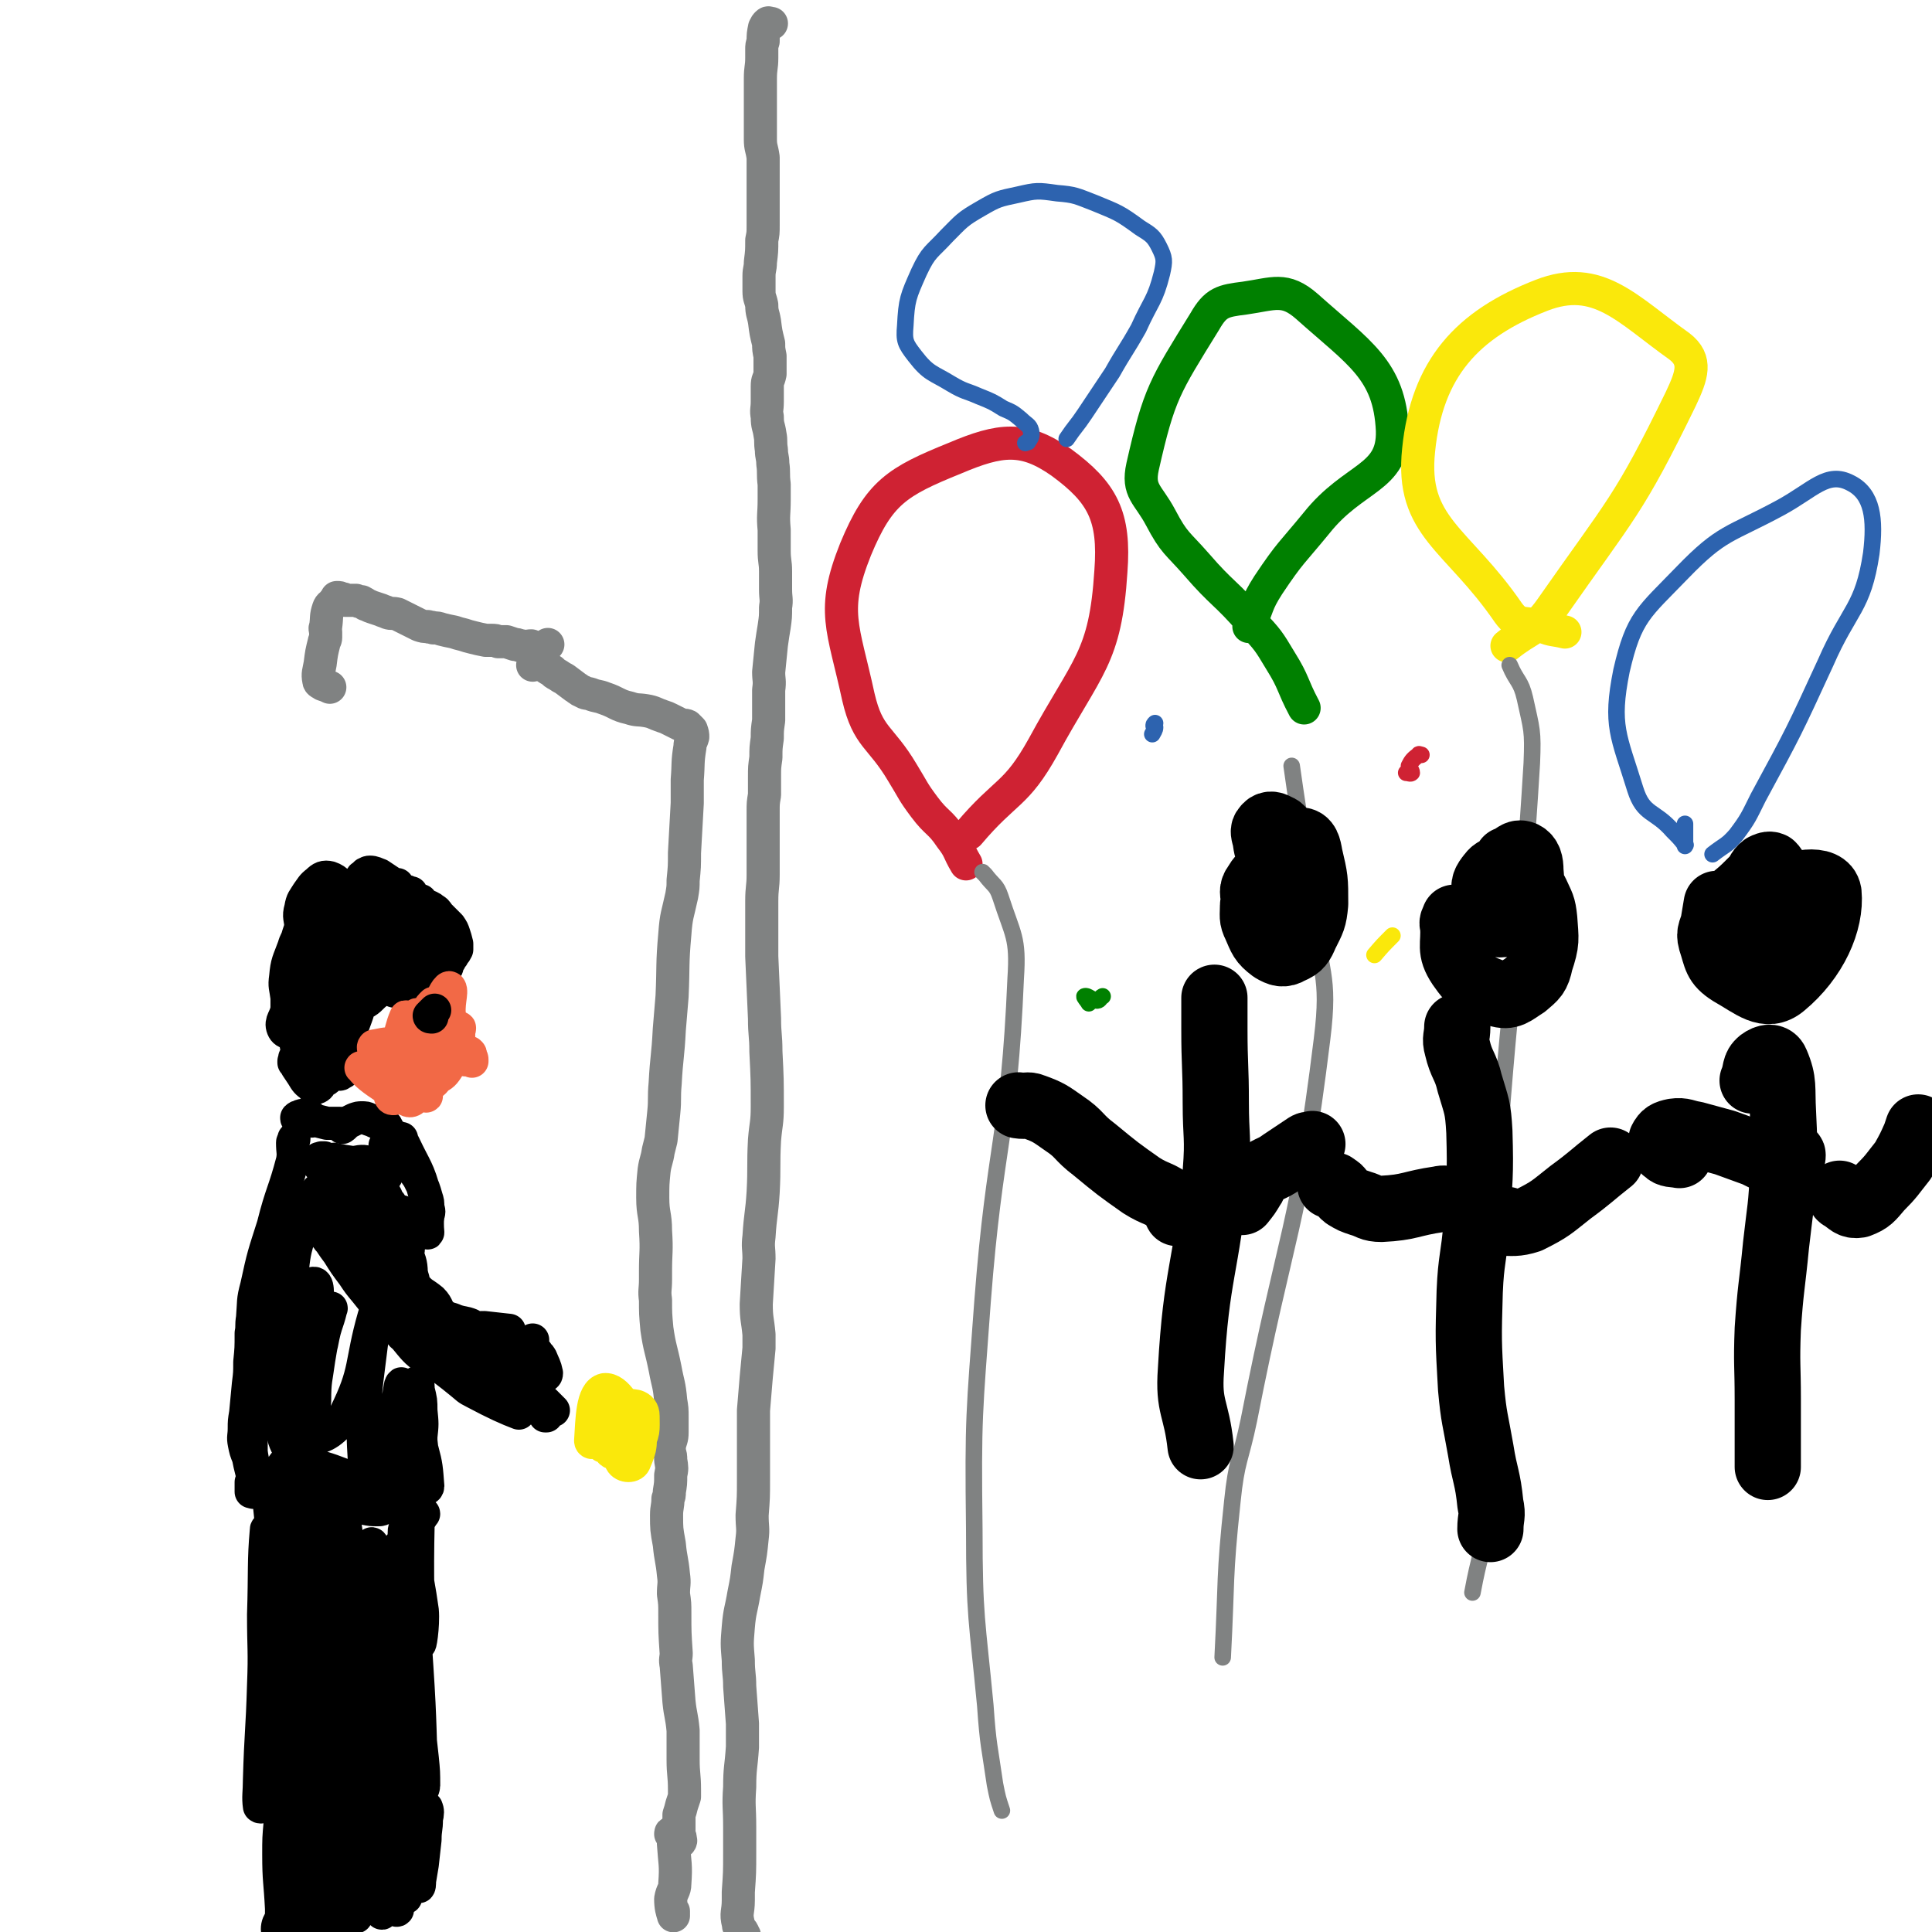 <svg viewBox='0 0 1400 1400' version='1.1' xmlns='http://www.w3.org/2000/svg' xmlns:xlink='http://www.w3.org/1999/xlink'><g fill='none' stroke='rgb(128,130,130)' stroke-width='24' stroke-linecap='round' stroke-linejoin='round'><path d='M559,17c0,0 0,0 0,0 0,0 0,0 0,0 -2,0 -2,-1 -3,0 -1,1 -1,1 -2,3 -1,5 -1,5 -1,10 -1,3 -1,3 -1,6 0,3 0,3 0,6 0,7 -1,7 -1,15 0,6 0,6 0,13 0,8 0,8 0,16 0,7 0,7 0,15 0,6 1,6 2,13 0,6 0,6 0,12 0,8 0,8 0,16 0,5 0,5 0,10 0,6 0,6 0,11 0,6 0,6 -1,11 0,8 0,8 -1,16 0,5 -1,5 -1,10 0,5 0,5 0,11 0,5 1,5 2,10 0,6 1,6 2,12 1,8 1,8 3,16 0,4 0,4 1,9 0,6 0,6 0,13 -1,5 -2,4 -2,9 0,5 0,5 0,11 0,6 -1,6 0,11 0,7 1,6 2,13 1,5 0,5 1,11 0,5 1,5 1,10 1,7 0,7 1,15 0,5 0,5 0,11 0,11 -1,11 0,22 0,7 0,7 0,15 0,8 1,8 1,15 0,6 0,6 0,13 0,7 1,7 0,13 0,7 0,7 -1,14 -1,6 -1,6 -2,13 -1,10 -1,10 -2,20 0,6 1,6 0,13 0,11 0,11 0,22 -1,7 -1,7 -1,13 -1,7 -1,7 -1,14 -1,7 -1,7 -1,14 0,6 0,6 0,13 -1,6 -1,6 -1,12 0,9 0,9 0,19 0,7 0,7 0,13 0,7 0,7 0,14 0,9 -1,9 -1,19 0,7 0,7 0,13 0,14 0,14 0,27 1,22 1,22 2,45 0,12 1,12 1,24 1,20 1,20 1,40 0,12 -1,12 -2,24 -1,19 0,19 -1,38 -1,16 -2,16 -3,32 -1,8 0,8 0,16 -1,16 -1,16 -2,33 0,11 1,11 2,22 0,5 0,5 0,10 -1,11 -1,11 -2,21 -1,12 -1,12 -2,24 0,5 0,5 0,11 0,19 0,19 0,39 0,13 0,13 -1,26 0,9 1,9 0,17 -1,10 -1,10 -3,21 -1,9 -1,9 -3,19 -2,12 -3,12 -4,24 -1,12 -1,12 0,24 0,10 1,10 1,19 1,13 1,13 2,27 0,9 0,9 0,17 -1,15 -2,15 -2,29 -1,14 0,14 0,29 0,9 0,9 0,18 0,15 0,15 -1,29 0,3 0,3 0,6 0,9 -2,9 0,17 0,4 3,4 4,8 1,1 0,0 -1,1 '/><path d='M386,482c0,0 0,0 0,0 1,-2 2,-3 3,-5 0,0 -1,0 -1,0 1,1 2,1 3,3 3,1 2,1 4,3 3,2 3,2 5,3 2,2 2,2 4,3 3,2 3,2 5,3 4,3 4,3 8,6 2,1 2,2 5,3 3,2 3,1 6,2 5,2 5,1 10,3 9,3 9,5 18,7 6,2 6,1 12,2 6,1 6,2 12,4 3,1 3,1 5,2 4,2 4,2 8,4 2,1 3,0 5,1 1,1 2,2 3,3 1,3 1,3 1,5 -1,4 -2,3 -2,7 -2,12 -1,12 -2,24 0,9 0,9 0,17 -1,18 -1,18 -2,36 0,10 0,10 -1,20 0,5 0,5 -1,11 -3,14 -4,14 -5,28 -2,22 -1,23 -2,45 -1,12 -1,12 -2,24 -1,20 -2,20 -3,39 -1,11 0,11 -1,21 -1,10 -1,10 -2,20 -1,4 -1,4 -2,8 -1,7 -2,7 -3,14 -1,10 -1,10 -1,20 0,12 2,12 2,24 1,15 0,15 0,29 0,3 0,3 0,6 0,8 -1,8 0,15 0,10 0,10 1,21 2,14 3,14 6,29 2,11 3,11 4,23 1,6 1,6 1,12 0,6 0,6 0,11 0,5 -1,5 -2,10 0,2 0,2 0,4 1,3 1,3 1,6 1,6 1,6 0,11 0,6 0,6 -1,12 0,3 0,3 -1,5 0,6 -1,6 -1,12 0,10 0,10 2,21 1,11 2,11 3,22 1,7 0,7 0,14 1,7 1,7 1,14 0,14 0,14 1,29 0,4 -1,4 0,9 1,13 1,13 2,26 1,10 2,10 3,21 0,7 0,7 0,14 0,3 0,3 0,7 0,11 1,11 1,22 0,2 0,2 0,5 -1,3 -1,3 -2,6 -1,4 -1,4 -2,7 0,5 0,5 0,11 0,2 -1,2 -1,4 0,3 0,5 0,5 1,1 3,-1 2,-2 0,-3 -1,-3 -2,-5 '/><path d='M397,467c0,0 0,0 0,0 0,0 0,0 0,0 -4,2 -4,3 -8,4 -2,0 -2,-2 -4,-3 -3,0 -3,1 -7,0 -2,0 -2,-1 -5,-1 -3,-1 -3,-1 -6,-2 -3,0 -3,0 -6,0 -2,-1 -2,-1 -5,-1 -2,0 -2,0 -4,0 -5,-1 -5,-1 -9,-2 -4,-1 -4,-1 -7,-2 -4,-1 -4,-1 -7,-2 -5,-1 -5,-1 -9,-2 -3,-1 -3,-1 -6,-1 -2,-1 -2,0 -4,-1 -3,0 -3,0 -6,-1 -2,-1 -2,-1 -4,-2 -2,-1 -2,-1 -4,-2 -4,-2 -4,-2 -8,-4 -4,-1 -4,0 -7,-1 -2,-1 -3,-1 -5,-2 -3,-1 -3,-1 -6,-2 -3,-1 -2,-1 -5,-2 -1,-1 -1,-1 -3,-2 -2,0 -2,0 -4,-1 -2,0 -2,0 -4,0 -1,0 -1,0 -3,0 0,0 0,0 -1,0 0,0 0,0 0,0 -1,-1 -1,-1 -1,-1 -1,0 -1,0 -1,0 -2,-1 -2,-1 -3,-1 0,0 0,0 -1,0 -1,2 -1,2 -2,3 -2,3 -3,2 -4,5 -2,6 -1,6 -2,13 -1,2 0,2 0,4 0,2 0,2 0,4 0,2 -1,2 -1,3 -2,8 -2,8 -3,16 -1,6 -2,7 -1,12 0,2 2,2 3,3 3,1 3,1 5,2 '/><path d='M487,1328c0,0 0,0 0,0 0,0 0,0 0,0 -1,0 -1,0 -1,1 0,0 1,-1 1,0 1,3 1,4 1,7 1,15 2,15 1,29 0,5 -2,5 -3,11 0,6 1,9 2,12 0,1 0,-1 0,-3 '/></g>
<g fill='none' stroke='rgb(0,0,0)' stroke-width='24' stroke-linecap='round' stroke-linejoin='round'><path d='M230,713c0,0 0,0 0,0 0,0 0,0 0,0 0,11 -3,12 -1,23 2,12 3,16 10,24 2,2 5,0 8,-3 7,-8 7,-9 11,-20 3,-8 2,-9 2,-17 -1,-10 -1,-10 -4,-19 -3,-9 -3,-10 -9,-17 -4,-6 -5,-7 -11,-11 -4,-2 -6,-2 -10,0 -5,3 -6,5 -7,11 -5,14 -4,15 -5,30 -1,9 -1,10 2,18 2,7 3,9 8,13 3,2 5,2 8,0 4,-2 4,-3 7,-7 3,-7 3,-7 5,-15 1,-10 2,-10 1,-20 0,-11 0,-11 -3,-21 -4,-11 -4,-13 -11,-20 -2,-2 -4,-2 -7,1 -4,4 -4,5 -6,12 -3,14 -2,14 -2,28 0,6 0,7 3,12 1,3 2,4 4,3 3,0 4,-1 6,-4 4,-5 5,-5 6,-12 3,-20 7,-36 3,-41 -2,-4 -13,12 -15,23 -1,7 4,11 9,14 3,2 5,-1 8,-4 5,-4 5,-5 9,-11 5,-11 5,-11 8,-22 2,-6 1,-6 2,-11 0,-2 0,-5 0,-4 -2,3 -4,6 -6,12 -3,9 -2,9 -4,19 -2,9 -2,10 -4,19 0,6 0,6 0,12 0,2 0,3 2,3 1,1 2,0 3,-2 6,-6 6,-6 11,-13 4,-5 4,-5 7,-11 3,-4 4,-6 4,-10 1,-1 -1,1 -2,2 -4,4 -4,4 -7,9 -3,7 -3,7 -6,15 -3,7 -3,7 -4,15 -1,4 -2,5 0,9 1,3 3,4 5,3 7,-1 8,-2 13,-7 5,-4 5,-4 8,-10 4,-7 4,-8 5,-15 1,-3 0,-4 -1,-5 -1,-1 -2,-1 -2,1 -2,3 -2,4 -2,8 0,5 0,5 1,11 2,4 1,6 5,7 3,1 6,1 9,-2 4,-4 3,-5 4,-11 2,-9 3,-9 2,-18 0,-13 0,-14 -4,-26 -1,-5 -2,-5 -6,-9 -3,-3 -3,-4 -6,-4 -2,-1 -3,0 -3,2 -2,3 -1,3 -1,7 0,4 0,5 1,9 3,5 3,5 7,9 1,1 2,1 4,1 2,-1 3,-1 4,-3 2,-5 2,-6 2,-11 0,-4 1,-4 0,-7 -1,-3 -2,-4 -4,-5 -1,-1 -2,-2 -4,-1 -2,1 -2,1 -3,4 -2,4 -2,5 -3,9 0,7 -1,7 0,14 1,2 2,3 4,3 2,-1 3,-2 5,-5 2,-4 2,-4 2,-9 1,-4 1,-4 0,-9 -1,-4 0,-6 -3,-7 -8,-3 -13,-6 -19,-2 -5,3 -1,9 -5,16 -1,2 -2,4 -4,3 -7,-4 -9,-18 -15,-13 -16,12 -15,23 -28,46 -3,6 -6,13 -4,13 2,1 8,-6 12,-10 0,0 -3,0 -4,2 -4,10 -3,11 -5,22 -1,6 -1,7 -1,13 0,4 0,4 1,8 1,1 1,1 2,2 0,1 1,1 2,1 0,0 0,-1 0,-2 0,-1 0,-1 -1,-1 0,-1 0,-1 -1,-1 -1,0 -1,0 -1,1 -1,2 -1,2 0,4 0,4 0,4 1,8 1,3 1,3 3,6 1,2 1,2 3,4 1,1 1,1 2,1 1,0 1,-1 2,-1 1,-1 1,-3 1,-2 1,3 1,9 2,9 0,1 1,-4 -1,-6 -4,-6 -5,-9 -10,-10 -4,0 -5,3 -10,6 -1,1 0,1 -1,3 0,0 0,0 0,1 1,1 2,1 2,3 2,3 2,3 4,6 3,5 3,5 7,8 1,2 2,2 4,1 2,-1 2,-2 3,-5 2,-9 3,-16 2,-19 0,-2 -3,4 -3,9 0,5 1,10 3,10 4,-1 5,-7 8,-13 2,-4 2,-6 3,-9 0,-1 0,1 0,1 -1,3 -2,3 -2,5 -1,3 -1,3 -1,6 0,2 -1,3 0,5 0,0 1,0 2,0 1,0 1,1 2,0 2,-1 2,-1 3,-2 1,-1 1,-1 1,-2 1,-2 1,-2 1,-4 0,-3 0,-3 0,-6 0,-4 0,-4 0,-8 0,-2 0,-3 0,-4 1,0 1,1 1,1 0,1 0,2 0,3 -1,3 0,4 -2,7 -1,1 -1,1 -3,1 -2,-1 -2,-2 -4,-4 -4,-3 -4,-3 -7,-6 -3,-3 -3,-3 -6,-7 -3,-2 -3,-2 -5,-4 -2,-1 -2,-1 -4,-2 -1,-1 -1,-1 -2,-2 0,-2 0,-2 0,-4 1,-4 2,-4 3,-8 1,-3 1,-3 2,-6 1,-2 1,-2 1,-4 1,-1 1,-1 1,-3 0,-1 0,-1 0,-2 0,-1 0,-1 0,-2 -1,-1 -1,-2 -2,-2 -2,-1 -2,-1 -4,-1 -1,0 -2,1 -2,0 -1,-1 -1,-1 -1,-3 1,-3 1,-3 2,-7 2,-5 2,-5 3,-10 1,-5 1,-4 2,-9 1,-2 1,-2 1,-5 1,-1 1,-1 2,-2 2,-2 3,-2 5,-5 3,-3 3,-3 6,-6 3,-3 3,-3 6,-7 2,-2 2,-3 5,-4 1,0 1,1 1,2 1,1 1,1 1,2 0,1 1,1 1,1 0,0 0,0 0,0 0,-1 0,-1 1,-2 0,0 1,0 1,-1 0,0 0,0 0,0 0,0 0,0 0,-1 -2,-2 -2,-2 -4,-5 -6,-4 -6,-7 -12,-9 -4,-1 -6,0 -9,3 -4,3 -4,4 -7,8 -3,5 -4,5 -5,11 -2,7 0,7 0,14 -1,3 -1,3 -2,6 -1,4 -2,4 -3,8 -4,11 -5,11 -6,22 -1,7 0,7 1,15 0,2 0,2 0,5 0,2 0,2 0,3 -1,7 -5,9 -3,14 2,5 6,2 11,6 5,3 7,4 9,8 0,1 -2,0 -3,1 -1,0 -2,0 -2,1 -1,2 -1,2 -2,4 0,1 0,1 -1,1 0,0 0,0 0,-1 -1,-3 -1,-3 -2,-6 -1,-5 -1,-5 -2,-10 -1,-5 -1,-5 -2,-11 -2,-9 -2,-9 -3,-18 -1,-6 -1,-6 0,-12 1,-5 1,-4 3,-9 2,-4 2,-4 3,-7 1,-2 1,-2 1,-3 1,-1 1,-1 2,-3 1,-2 0,-2 1,-4 1,-3 1,-3 2,-6 1,-2 0,-2 2,-4 1,-3 2,-3 3,-5 2,-3 2,-3 4,-5 1,-4 1,-4 2,-7 2,-5 1,-5 3,-10 0,-2 0,-2 1,-4 0,0 0,0 0,0 1,1 1,1 2,2 2,2 2,2 4,3 3,1 3,1 5,1 5,-1 5,-2 9,-3 2,-1 2,-2 5,-2 3,0 3,0 6,1 2,1 2,1 4,3 1,0 1,0 2,1 1,0 2,1 3,1 1,-1 1,-1 3,-2 1,-1 1,-2 3,-2 3,0 3,2 6,2 1,-1 2,-2 2,-3 0,-1 -1,-1 -1,-2 -1,0 -1,0 -1,0 -3,-1 -3,-1 -6,-3 -3,-2 -3,-2 -6,-4 -3,-1 -4,-2 -7,-2 -2,0 -2,1 -3,1 -1,1 -1,1 -1,2 -1,1 -1,1 -1,2 0,0 -1,0 -1,0 0,-1 0,-1 0,-1 0,-1 1,-1 1,-1 2,0 2,-1 4,0 4,1 4,2 7,3 5,2 6,2 11,4 3,1 3,1 6,3 2,1 2,1 4,1 2,1 2,1 3,1 0,1 0,1 1,3 0,1 0,1 0,3 0,2 0,2 0,5 0,2 0,2 0,4 0,1 0,1 1,3 0,2 0,2 1,4 0,2 1,2 1,3 0,2 0,2 0,3 0,1 0,1 0,2 0,1 1,1 1,1 0,0 0,0 0,0 0,0 0,0 0,0 0,0 1,0 1,0 0,2 0,2 0,4 0,2 0,2 0,4 0,1 -1,1 -1,2 0,0 0,0 0,0 0,-1 0,-1 0,-2 0,-1 1,0 2,-1 0,0 0,-1 1,0 3,2 4,2 7,5 1,1 0,1 0,2 0,4 1,5 0,8 0,1 -1,0 -2,1 -1,1 -1,2 -1,2 0,1 1,1 2,0 3,-5 3,-6 6,-13 0,0 1,-1 1,0 1,0 1,1 1,3 0,0 -1,0 -1,1 -1,1 -1,1 -1,2 0,1 0,1 0,2 0,0 0,0 0,0 -1,-2 -1,-2 -1,-4 0,-2 0,-2 -1,-4 0,-3 0,-3 -1,-5 0,-3 0,-3 -1,-6 -1,-3 -1,-3 -3,-6 -1,-3 -2,-3 -3,-6 -2,-2 -2,-2 -3,-4 -1,-1 -1,-1 -2,-3 0,-1 0,-1 0,-2 -1,0 -1,-1 0,-1 1,0 1,0 2,0 1,0 1,0 3,0 0,0 0,0 1,0 1,0 1,0 2,0 2,1 2,1 3,2 2,1 2,1 4,4 4,4 4,4 8,8 2,3 2,3 3,6 1,3 1,3 2,7 0,2 0,2 0,4 -1,2 -1,2 -2,3 -1,2 -1,2 -2,3 -1,1 -1,1 -1,2 -1,1 -1,1 -2,2 0,1 0,1 0,2 0,1 0,1 -1,2 0,0 0,0 -1,0 0,0 0,0 0,1 0,0 0,0 0,0 0,0 0,0 0,0 0,-1 0,-1 0,-2 0,-2 0,-2 0,-3 0,-2 0,-2 0,-4 -2,-6 -3,-5 -5,-10 -1,-4 -1,-4 -3,-8 -1,-4 -1,-4 -2,-8 -2,-4 -2,-4 -4,-8 -1,-2 -1,-2 -2,-3 0,-2 0,-2 -1,-3 0,-1 0,-1 0,-1 0,0 0,-1 0,0 0,0 0,0 0,1 1,4 2,4 4,7 1,5 2,5 3,10 3,13 3,13 5,27 1,3 0,3 0,6 -1,3 -1,5 -2,5 -1,-1 0,-3 -1,-7 '/><path d='M235,839c0,0 0,0 0,0 -1,0 -1,0 -2,0 -1,1 -3,0 -2,1 4,3 5,8 11,8 8,1 8,-5 17,-6 5,-1 6,0 11,1 0,0 0,1 -1,1 -9,0 -9,-2 -18,-1 -8,1 -8,5 -15,5 -4,-1 -4,-3 -7,-6 0,-1 0,-1 0,-1 1,-1 1,-1 2,0 6,1 5,3 11,4 12,2 12,0 24,2 3,1 3,2 6,3 1,0 1,1 2,0 1,-1 4,-2 3,-3 -4,-2 -6,-1 -12,-2 -8,-1 -8,-1 -15,-3 -4,-1 -9,-2 -8,-2 4,1 9,2 19,3 '/><path d='M280,852c0,0 0,0 0,0 0,0 0,0 0,0 -2,3 -2,3 -3,5 -1,2 0,2 0,4 0,2 1,2 1,3 2,3 2,3 3,6 2,2 2,2 3,4 1,1 1,2 3,3 2,1 2,0 3,1 2,0 1,0 3,1 0,0 0,0 0,0 -1,0 -1,0 -1,0 -1,0 -1,0 -1,0 0,0 0,0 0,0 -1,0 -1,0 -1,0 -1,1 -1,1 -1,2 -1,3 -1,3 -1,5 -1,3 -2,4 -1,7 5,15 11,16 11,29 0,5 -5,3 -10,6 -1,2 -1,2 -2,4 -1,2 -1,5 -1,4 -1,-4 -2,-8 0,-15 1,-7 4,-6 6,-13 2,-3 1,-3 1,-7 0,0 -1,-1 -1,0 1,2 2,3 4,5 0,1 1,0 1,-1 0,-1 -1,0 -2,-1 '/><path d='M294,912c0,0 0,0 0,0 0,1 -1,1 -1,2 2,6 3,6 6,12 1,3 0,3 2,6 5,6 6,5 12,10 5,5 3,7 8,11 4,3 5,2 9,4 6,2 6,1 11,3 9,5 8,7 16,12 4,2 5,1 9,1 4,1 4,-1 8,0 6,2 7,5 11,7 1,1 -1,-1 -3,-2 -1,-1 -1,-1 -3,-1 -15,-6 -16,-5 -30,-11 -3,-1 -4,-3 -4,-3 1,-1 3,-1 6,-1 9,1 9,1 18,2 '/><path d='M374,987c0,0 0,0 0,0 0,0 0,0 0,0 0,2 -1,3 0,5 3,3 4,3 8,6 1,1 1,1 2,3 2,1 2,1 4,3 0,0 0,0 0,0 -1,-1 -1,-1 -2,-2 -3,-1 -3,-1 -5,-3 -6,-5 -6,-5 -12,-9 -5,-3 -5,-3 -10,-6 -7,-5 -7,-4 -14,-9 -6,-3 -6,-3 -11,-8 -6,-5 -6,-5 -12,-10 -5,-5 -5,-5 -9,-10 -3,-2 -3,-2 -5,-4 -1,-1 -2,-1 -2,-1 -1,2 -1,3 0,5 2,5 2,5 5,10 1,3 1,3 3,5 3,4 3,4 7,7 4,4 4,4 8,7 5,5 5,5 11,9 6,5 5,5 11,10 5,3 6,3 11,7 4,2 4,2 9,5 5,2 5,2 9,5 3,1 3,1 5,2 2,2 2,2 4,3 3,2 2,2 5,4 1,1 1,1 1,2 1,0 1,0 1,0 0,0 0,0 0,0 -1,0 -1,0 -2,-1 -1,-1 -1,-1 -3,-1 -3,-2 -3,-2 -7,-4 -37,-20 -36,-21 -74,-40 -5,-3 -13,-5 -10,-3 9,10 17,14 34,28 5,4 4,4 10,7 15,8 24,12 32,15 2,1 -6,-3 -12,-7 -5,-3 -5,-2 -10,-6 -13,-13 -12,-14 -25,-26 -15,-14 -16,-13 -31,-26 -8,-7 -7,-7 -15,-13 0,-1 -1,0 -1,-1 -1,-1 -1,-2 -1,-4 -3,-8 -5,-8 -6,-16 -1,-10 2,-10 1,-20 0,-12 0,-12 -1,-23 0,-1 -1,-1 -1,-1 0,-1 0,-1 0,-1 0,0 0,0 0,0 0,-1 0,0 0,-1 0,0 0,0 0,-1 0,-1 0,-1 0,-2 0,-1 0,-2 0,-1 0,1 1,2 1,4 1,8 1,9 2,17 2,7 2,7 4,14 3,7 3,7 6,14 3,7 3,7 7,13 3,6 4,6 7,11 3,7 7,16 6,14 -2,-2 -7,-10 -12,-21 -5,-12 -4,-12 -8,-24 -6,-16 -6,-17 -13,-33 -1,-3 -2,-3 -4,-7 -2,-3 -2,-4 -5,-7 -1,-1 -2,-1 -3,-2 -3,-2 -3,-2 -6,-5 -3,-3 -3,-3 -7,-6 -3,-3 -2,-3 -6,-5 -1,-1 -1,-1 -3,0 -1,0 -1,1 -2,2 -1,1 -1,1 -2,1 0,0 0,0 0,0 0,1 1,1 1,1 3,3 3,3 4,6 4,5 4,5 7,10 4,7 4,7 7,13 5,10 5,10 10,19 2,5 2,5 4,10 2,4 2,4 5,8 3,4 3,4 7,8 2,3 3,2 5,5 2,4 2,4 5,7 2,3 2,3 3,7 1,3 1,3 2,6 1,2 1,2 1,4 1,0 1,1 1,0 0,0 0,0 0,-1 0,0 0,0 1,0 1,0 1,0 2,0 0,-1 0,-1 0,-1 1,-2 1,-2 0,-3 0,-3 0,-3 -1,-7 -2,-4 -2,-4 -5,-8 -3,-5 -3,-5 -6,-11 -8,-11 -8,-11 -16,-23 -7,-11 -7,-11 -14,-21 -5,-8 -5,-9 -11,-16 -3,-4 -3,-5 -7,-7 -2,0 -2,1 -3,2 -2,2 -2,2 -3,3 -1,1 -1,1 -2,2 -1,0 -1,0 -1,0 -1,-1 -1,-1 -1,-2 -1,-2 0,-3 -1,-3 0,-1 0,0 0,1 2,7 2,7 5,13 2,7 1,7 4,13 3,5 3,6 6,10 4,5 4,4 7,8 4,4 4,4 8,8 3,4 3,4 6,9 12,20 10,22 24,41 4,5 5,3 11,6 1,1 1,0 2,1 1,4 3,9 1,8 -5,-4 -8,-9 -16,-18 -3,-4 -3,-4 -7,-8 -3,-5 -4,-4 -8,-9 -4,-5 -4,-5 -8,-10 -5,-6 -5,-6 -9,-12 -6,-8 -6,-8 -11,-16 -3,-4 -3,-4 -5,-7 -1,-2 -2,-2 -3,-4 -1,-1 -1,-1 -2,-3 0,-2 0,-2 0,-5 1,-4 1,-4 2,-8 0,-5 0,-5 1,-11 1,-4 1,-4 1,-8 0,-2 0,-3 1,-4 0,0 0,1 0,1 1,2 1,2 1,4 1,1 1,1 2,3 1,0 1,0 2,0 0,1 0,1 0,1 1,2 1,2 2,4 1,5 1,5 2,9 1,6 1,6 2,11 2,4 2,4 3,8 2,4 1,6 3,7 1,1 2,-1 4,-2 '/><path d='M386,971c0,0 0,0 0,0 -1,3 -3,3 -2,6 0,2 2,1 5,3 1,2 2,2 3,4 2,5 3,6 4,11 0,2 -1,2 -3,2 0,0 0,0 -1,-1 0,0 0,-1 -1,-1 -2,6 -4,7 -3,12 1,5 3,5 7,9 2,2 2,2 4,4 1,1 1,1 2,2 0,0 0,0 0,0 -1,0 -1,-1 -1,-1 -1,-1 -1,-1 -2,-1 0,0 -1,0 -1,1 -1,1 0,1 -1,3 0,1 0,1 0,2 0,0 -1,0 -1,0 0,-1 0,-1 0,-2 1,0 1,0 2,-1 0,0 1,0 1,0 -1,0 -1,1 -2,1 '/></g>
<g fill='none' stroke='rgb(250,232,11)' stroke-width='24' stroke-linecap='round' stroke-linejoin='round'><path d='M457,1031c0,0 0,0 0,0 0,0 0,0 0,0 1,-2 3,-3 2,-4 -2,-1 -4,0 -8,1 -2,0 -4,-1 -4,1 -1,14 -2,19 3,30 2,4 9,4 10,0 4,-9 6,-15 1,-26 -3,-8 -12,-15 -17,-12 -5,4 -3,14 -3,26 0,3 1,6 4,6 7,0 12,0 16,-6 6,-8 5,-11 5,-21 0,-4 -2,-6 -5,-7 -6,-1 -12,-2 -14,3 -5,12 -4,25 1,32 2,4 9,-4 13,-11 4,-6 3,-8 2,-13 0,-3 -3,-6 -5,-4 -5,6 -9,13 -9,20 1,3 7,1 11,-1 3,-2 5,-5 3,-9 -9,-15 -16,-30 -25,-29 -9,2 -9,22 -10,37 0,3 5,0 8,1 1,0 1,1 1,3 '/></g>
<g fill='none' stroke='rgb(0,0,0)' stroke-width='24' stroke-linecap='round' stroke-linejoin='round'><path d='M213,825c0,0 0,0 0,0 0,2 -1,2 -1,3 0,7 1,7 0,13 -6,23 -8,23 -14,47 -7,22 -7,21 -12,44 -3,11 -2,11 -3,23 -1,6 0,6 -1,11 0,11 0,11 -1,21 0,8 0,8 -1,16 -1,10 -1,10 -2,21 -1,6 -1,6 -1,11 0,6 -1,6 0,11 1,5 1,5 3,10 1,5 1,5 2,9 1,4 1,4 2,8 1,2 1,2 2,5 0,1 0,1 0,2 0,0 0,0 0,1 -1,0 -1,0 -2,0 0,0 0,1 -1,0 0,0 -1,0 -1,0 0,-1 0,-1 0,-2 0,-2 0,-2 0,-5 1,-3 2,-3 2,-7 0,-7 -1,-7 -2,-15 0,-7 0,-7 0,-14 0,-9 -1,-9 0,-18 1,-16 2,-16 5,-32 1,-10 1,-10 4,-21 1,-9 2,-9 4,-19 5,-28 6,-28 11,-56 2,-12 -1,-14 2,-25 1,-2 3,-1 4,0 4,2 8,2 8,6 0,22 -6,23 -8,46 -3,51 -3,51 -2,102 0,17 2,26 5,33 1,3 2,-6 3,-12 6,-45 7,-45 11,-90 1,-11 2,-21 -1,-22 -4,-1 -11,8 -14,19 -8,23 -5,25 -8,50 -1,14 -1,14 -1,28 0,8 0,8 1,16 1,3 2,5 3,6 1,0 2,-2 3,-5 2,-6 2,-7 4,-13 3,-11 3,-11 6,-21 3,-12 3,-12 5,-24 2,-10 2,-10 4,-20 0,-7 1,-11 0,-13 0,-1 -1,3 -3,6 -3,9 -3,9 -5,18 -5,19 -5,19 -9,38 -1,9 -1,9 -2,18 -1,3 -1,4 0,6 0,1 1,0 2,-1 2,-4 2,-5 3,-9 3,-10 4,-10 6,-19 5,-18 5,-18 10,-36 2,-10 2,-10 5,-19 1,-3 2,-8 2,-7 -1,2 -3,6 -4,12 -3,13 -3,13 -5,25 -2,15 -3,15 -3,30 -1,13 -6,23 0,26 5,2 16,-5 22,-16 16,-32 11,-36 21,-71 2,-6 4,-13 4,-12 0,1 -2,9 -4,18 -2,15 -2,15 -4,31 -2,16 -2,16 -3,33 -1,17 -1,17 0,34 1,4 1,5 4,7 1,1 2,1 3,-1 5,-5 5,-6 8,-13 3,-8 3,-8 5,-17 2,-9 2,-9 4,-18 1,-5 1,-5 2,-11 0,-1 1,-3 1,-2 0,3 0,4 0,9 1,14 0,14 2,28 0,8 0,8 2,16 1,4 1,5 3,8 1,1 3,1 3,0 2,-3 2,-4 3,-8 1,-7 1,-7 1,-15 1,-9 1,-9 0,-19 0,-7 0,-7 -2,-15 0,-2 0,-6 -1,-5 -1,2 -1,6 -1,13 -1,10 -1,10 -1,20 -1,10 -1,10 -1,20 -1,9 -1,9 -1,18 0,1 0,2 0,1 2,-2 3,-3 4,-6 2,-8 2,-8 2,-15 1,-10 1,-10 1,-20 -1,-8 -1,-8 -2,-17 -1,-5 -1,-9 -1,-11 0,-1 0,3 0,6 3,34 3,35 7,67 0,1 1,0 1,-1 -1,-13 -1,-15 -4,-26 -1,-2 -3,-3 -4,-2 -6,4 -6,6 -11,11 -5,5 -5,5 -10,9 -4,4 -4,4 -9,6 -6,2 -6,1 -12,1 -7,0 -7,-1 -14,-2 -8,-2 -8,-2 -15,-4 -8,-3 -8,-3 -15,-6 -1,-1 -2,-2 -3,-1 0,0 1,0 2,1 5,4 5,4 10,8 7,5 7,5 14,9 9,4 9,5 19,7 17,4 32,5 35,5 3,0 -12,-3 -24,-6 -16,-3 -16,-1 -31,-5 -19,-6 -40,-16 -37,-15 4,2 25,12 51,21 10,4 10,4 20,5 11,0 13,-1 23,-4 2,0 1,-2 1,-4 -2,-7 -5,-6 -6,-13 -1,-8 0,-17 0,-17 0,0 -1,8 0,17 1,10 1,10 3,21 0,1 2,4 0,3 -13,-8 -13,-14 -29,-21 -27,-11 -33,-14 -56,-15 -5,0 -4,9 0,12 17,9 21,6 42,13 6,1 5,2 11,3 7,2 13,3 13,3 0,0 -6,-2 -13,-3 -8,-2 -8,-2 -16,-3 -11,-1 -11,-2 -22,-3 -13,-2 -13,-2 -27,-3 -5,0 -5,0 -10,0 -2,1 -3,0 -4,0 0,0 1,0 2,0 4,1 4,2 9,3 7,1 7,1 15,2 14,2 14,1 28,3 8,2 8,2 16,3 6,1 6,2 12,3 5,1 5,1 10,1 2,0 2,0 3,-1 1,-1 2,-1 2,-3 1,-2 2,-3 2,-5 0,0 -1,1 -2,2 '/><path d='M291,825c0,0 0,0 0,0 0,1 0,1 0,1 1,2 1,2 2,4 8,17 10,17 15,36 3,13 1,18 2,27 0,2 -2,-3 -1,-5 0,-4 1,-3 1,-7 1,-3 1,-3 0,-6 0,-4 0,-4 -1,-7 -2,-7 -2,-7 -5,-13 -2,-4 -3,-4 -5,-8 -1,-4 -1,-4 -3,-7 -1,-3 -1,-3 -3,-5 0,-1 0,-1 -1,-2 0,0 0,0 -1,0 0,0 0,0 0,-1 -1,-1 -1,-1 -1,-2 0,-1 0,-2 0,-3 -1,-2 -1,-3 -3,-3 -3,1 -4,3 -8,6 '/><path d='M281,825c0,0 0,0 0,0 0,0 0,0 0,0 -1,-5 1,-6 -1,-9 -3,-3 -4,-1 -8,-3 -2,-1 -2,-1 -5,-2 -2,-1 -2,-1 -5,-1 -2,0 -2,0 -5,1 -2,1 -2,1 -4,2 -3,1 -2,2 -5,4 '/><path d='M246,814c0,0 0,0 0,0 -5,0 -5,0 -9,0 -4,-1 -4,-1 -8,-2 -2,0 -2,0 -3,0 0,0 0,1 0,0 0,0 0,0 0,0 0,-1 0,-2 0,-2 -2,-1 -3,-1 -5,-1 -2,-1 -2,-1 -4,0 -1,0 -2,1 -2,1 0,1 0,0 1,1 1,0 1,0 3,0 1,-1 1,-1 2,-1 0,-1 0,-1 1,-1 0,0 0,0 0,0 -1,0 -1,0 -2,0 -2,0 -3,1 -3,2 0,1 1,1 2,1 '/><path d='M304,1101c0,0 0,0 0,0 2,-2 3,-5 3,-4 0,0 -4,3 -4,6 -1,43 0,61 1,87 0,6 3,-12 2,-23 -4,-29 -12,-65 -13,-58 -1,12 6,49 9,98 3,45 2,48 4,90 0,1 1,-2 1,-3 0,-10 0,-10 -1,-20 -2,-18 -2,-18 -4,-36 -4,-23 -6,-22 -8,-45 -4,-36 -3,-49 -4,-72 -1,-5 1,7 1,14 3,49 5,49 4,98 0,22 -1,22 -5,45 -4,19 -4,19 -9,37 -3,12 -3,12 -6,23 -1,2 -2,4 -2,3 1,-4 1,-7 2,-15 5,-28 6,-28 10,-56 3,-25 3,-25 5,-50 3,-36 1,-36 3,-72 1,-14 2,-14 3,-27 0,-3 1,-7 1,-5 0,3 0,7 -1,15 -1,18 -1,18 -4,36 -4,24 -4,24 -8,48 -7,35 -8,35 -15,70 -2,13 -3,13 -5,27 -1,4 -2,9 -1,9 1,-1 4,-5 5,-10 4,-13 4,-14 6,-27 3,-21 3,-21 4,-41 1,-25 0,-25 0,-49 -1,-19 -1,-19 -1,-38 0,-6 1,-14 0,-12 -1,2 -2,10 -3,20 -3,20 -3,20 -5,40 -3,26 -3,26 -6,53 -4,37 -4,37 -7,74 -1,15 -2,15 -1,29 0,4 2,8 3,6 3,-3 4,-7 6,-16 5,-20 5,-20 8,-40 4,-28 5,-28 5,-56 1,-44 0,-44 -3,-87 0,-19 0,-19 -3,-37 0,-6 -1,-13 -2,-11 -3,8 -3,16 -5,32 -3,24 -3,24 -5,47 -3,28 -3,28 -6,56 -3,24 -3,24 -6,48 -2,13 -2,13 -3,26 -1,4 -1,9 0,7 2,-9 4,-14 6,-28 3,-22 4,-22 5,-44 2,-42 2,-42 1,-84 -1,-24 -2,-24 -4,-48 -1,-13 0,-14 -2,-26 0,-1 -2,-2 -2,-1 -2,10 -2,12 -3,24 -2,22 -1,22 -3,45 -3,26 -3,26 -5,53 -4,36 -4,36 -7,71 -1,10 -1,17 -1,20 0,2 2,-5 3,-11 2,-18 2,-18 3,-36 2,-25 2,-25 1,-51 -2,-60 -3,-118 -7,-120 -3,-2 -4,57 -6,113 -3,63 -2,63 -4,126 0,8 -1,11 0,16 0,2 3,0 3,-2 4,-11 3,-12 5,-23 2,-20 4,-20 3,-41 -2,-41 -3,-41 -10,-82 -5,-31 -7,-30 -13,-61 -5,-22 -5,-22 -9,-44 -2,-6 -3,-18 -3,-13 7,71 9,83 18,166 3,30 4,44 8,60 1,5 2,-9 1,-18 -3,-27 -4,-27 -8,-54 -8,-61 -8,-62 -18,-123 -1,-5 -3,-14 -3,-10 -2,22 -1,30 -2,61 0,25 1,26 0,51 -1,34 -2,34 -3,69 0,9 -1,12 0,19 1,1 3,0 4,-2 3,-12 3,-13 4,-25 3,-23 3,-23 4,-46 2,-25 2,-25 3,-51 2,-23 2,-23 4,-46 2,-19 2,-19 4,-38 0,-1 1,-4 1,-3 -2,11 -3,13 -4,26 -2,18 -2,18 -3,36 -1,23 -1,23 -1,45 -1,23 -1,23 -1,46 0,18 -1,18 0,37 1,10 1,14 4,19 1,2 4,-1 5,-4 3,-11 3,-12 3,-24 1,-17 1,-17 0,-35 -3,-31 -5,-31 -9,-63 -2,-22 -2,-22 -3,-44 -1,-17 -1,-18 -1,-35 1,-9 1,-12 2,-17 1,-1 2,2 3,5 3,13 3,13 6,26 6,36 7,36 12,71 4,28 3,28 6,55 2,25 0,25 3,50 3,31 11,67 9,62 -3,-8 -11,-44 -20,-88 -6,-34 -7,-52 -9,-68 0,-5 3,12 4,24 3,50 4,51 4,101 -1,16 -4,22 -5,32 0,3 1,-4 2,-8 0,-3 0,-3 1,-7 0,-1 1,-1 0,-2 0,0 0,0 -1,0 -2,-1 -2,-1 -4,-3 -2,-2 -2,-2 -5,-5 -2,-1 -2,-3 -4,-4 0,0 0,1 0,2 0,5 0,5 1,9 2,8 1,9 5,16 2,3 3,4 7,5 4,1 4,0 9,0 7,0 7,-1 13,-1 9,-1 9,-1 17,-1 8,0 8,0 15,0 5,0 6,0 11,0 0,-1 -1,-1 -1,-2 -3,-1 -3,-1 -7,-2 -9,-1 -9,-2 -18,-2 -6,1 -6,1 -13,2 -5,1 -6,1 -10,4 -3,1 -3,2 -4,5 -2,3 -2,4 -2,7 0,2 0,4 2,5 4,2 5,2 10,2 6,0 6,0 12,-1 6,-1 6,-1 12,-2 6,-1 6,-2 12,-4 1,0 2,0 1,-1 -1,-1 -2,0 -4,-1 -4,0 -4,0 -9,0 -5,1 -5,1 -11,2 -7,2 -7,1 -14,3 -9,2 -9,2 -18,5 -5,3 -5,3 -10,7 -4,3 -4,3 -8,7 -2,3 -3,5 -3,8 0,2 1,2 3,2 5,1 5,1 9,0 7,0 7,0 13,-2 6,-2 6,-2 13,-4 5,-1 5,-1 10,-3 4,-1 4,-1 8,-2 0,0 1,0 1,0 -1,0 -2,0 -3,0 -3,0 -3,0 -6,0 -5,0 -5,0 -10,0 -5,0 -5,0 -10,-1 -2,0 -2,0 -5,-1 -1,-1 -1,-1 -2,-3 0,-2 0,-2 0,-5 -1,-7 -4,-18 -1,-15 6,7 8,18 18,34 4,6 10,14 9,11 -2,-6 -7,-15 -15,-30 -6,-12 -5,-12 -11,-24 -6,-10 -6,-13 -12,-20 -1,-1 -1,1 -1,2 -1,5 0,5 0,9 1,11 1,11 3,22 0,6 0,6 1,13 0,3 0,4 0,7 0,0 -1,-1 -1,-1 0,-6 0,-6 0,-12 0,-10 0,-10 0,-20 -1,-11 0,-11 -1,-21 0,-9 0,-9 0,-18 -1,-6 0,-8 -1,-11 -1,-1 -3,0 -4,2 -3,6 -2,7 -3,14 -1,11 -1,11 -1,23 0,19 1,19 2,39 0,12 0,12 0,24 1,9 0,9 0,19 1,4 1,8 1,8 1,0 2,-4 3,-8 2,-11 2,-11 3,-22 4,-24 3,-24 6,-47 3,-17 2,-17 5,-34 4,-23 3,-23 9,-45 2,-7 2,-9 7,-14 2,-2 5,-2 7,0 5,4 6,5 8,12 4,12 5,12 5,24 2,40 -7,70 0,81 4,7 13,-22 22,-45 10,-22 9,-23 17,-46 1,-2 2,-7 2,-5 -5,21 -6,26 -11,53 -6,24 -13,52 -11,48 3,-5 10,-33 21,-65 1,-3 3,-8 3,-5 -5,28 -7,33 -13,66 -1,1 -1,3 0,2 0,-2 0,-3 0,-7 5,-23 8,-39 11,-47 1,-3 -2,13 -3,25 -1,10 -3,20 -2,20 1,-2 2,-12 5,-24 2,-9 2,-9 4,-18 3,-10 2,-11 5,-21 0,-1 1,-3 1,-2 1,2 1,4 0,8 0,8 -1,7 -1,15 -1,9 -1,9 -2,18 -1,6 -1,6 -2,12 0,2 0,5 -1,4 -1,0 -1,-2 -2,-5 -1,-6 -1,-6 -1,-12 -1,-12 0,-12 -1,-25 0,-13 0,-13 -1,-26 -2,-18 -3,-18 -5,-36 -3,-21 -4,-21 -5,-41 -2,-15 -1,-15 -2,-30 0,-6 0,-11 0,-12 1,-1 1,4 2,8 1,8 1,8 1,16 1,8 1,8 1,16 -1,9 -1,9 -4,17 -1,4 -3,3 -5,7 '/></g>
<g fill='none' stroke='rgb(242,105,70)' stroke-width='24' stroke-linecap='round' stroke-linejoin='round'><path d='M314,727c0,0 0,0 0,0 -2,2 -3,3 -3,4 0,1 1,1 2,2 5,2 7,1 10,3 1,0 -1,2 -1,2 -1,0 0,-2 0,-4 -1,-3 -4,-3 -3,-6 1,-6 6,-14 7,-12 2,3 -2,12 0,22 1,5 3,4 5,8 1,3 2,5 1,6 0,0 -1,-2 -3,-3 -3,-2 -4,-4 -6,-2 -6,3 -5,8 -10,11 -2,1 -3,-3 -4,-3 -2,1 -2,4 -2,7 0,0 2,1 2,0 -3,-5 -3,-7 -7,-12 -2,-3 -4,-5 -5,-4 -3,1 -2,4 -4,8 0,1 0,1 -2,2 -1,0 -1,1 -2,0 -1,-1 -1,-2 0,-3 0,-2 1,-3 3,-4 3,-3 3,-3 8,-5 2,-2 3,-1 6,-3 2,-1 2,0 4,-1 0,-1 1,-1 1,-1 -1,-1 -1,-1 -2,-1 -1,-1 -1,-1 -3,-2 -2,0 -3,-2 -5,0 -6,4 -6,8 -10,13 0,1 1,0 1,-1 1,-4 1,-10 2,-8 1,3 1,10 1,17 0,1 -1,-1 -2,-3 -1,-5 -2,-5 -1,-10 0,-2 3,-2 3,-4 1,-1 -1,-4 -1,-3 -3,7 -3,10 -6,19 -1,3 -2,6 -3,6 -1,1 0,-5 1,-4 1,1 3,4 4,8 0,2 -1,2 -2,4 0,1 -1,2 -1,2 1,0 2,-1 4,-2 0,0 1,-1 0,-2 -1,-5 0,-8 -4,-10 -6,-3 -9,-1 -16,0 -1,1 0,2 0,4 0,3 0,3 0,5 1,2 1,3 2,4 1,1 2,0 3,0 2,0 2,-1 5,-1 2,-1 2,-1 4,-1 1,0 2,-1 3,0 1,1 1,1 2,2 1,3 -1,3 0,6 3,6 4,7 8,12 2,2 4,3 5,2 3,-4 3,-7 5,-13 0,-1 -2,-1 -2,-2 1,0 3,-1 4,0 2,0 4,2 2,3 -4,5 -6,4 -13,8 -7,5 -11,10 -15,9 -3,-1 -1,-12 2,-14 2,-1 4,4 8,7 3,2 3,3 6,4 2,0 2,-2 4,-2 1,0 1,1 2,1 2,1 3,3 3,2 0,-2 -1,-4 -2,-8 -1,-1 -2,-1 -1,-2 7,-4 12,-1 17,-8 6,-8 1,-12 4,-21 0,-2 2,-1 3,-1 0,-1 1,-1 1,-1 -3,5 -4,5 -7,11 -3,4 -2,4 -4,9 -2,5 -1,5 -4,9 -2,3 -3,3 -7,5 -2,1 -3,0 -5,1 -4,4 -5,10 -6,9 0,0 4,-11 4,-11 1,0 0,9 -3,11 -3,2 -5,-1 -9,-3 -2,-1 -2,-2 -4,-3 -3,-2 -4,-1 -7,-3 -9,-6 -13,-9 -17,-14 -2,-1 3,0 5,2 1,1 0,1 0,3 '/><path d='M331,748c0,0 0,0 0,0 0,0 0,0 0,0 1,-2 2,-4 2,-3 0,2 -2,4 -2,9 0,3 1,3 2,6 2,3 2,3 3,5 1,1 1,2 2,2 0,0 1,-1 1,-2 1,-1 0,-1 1,-2 0,0 0,-1 0,0 1,0 1,1 1,2 1,2 1,2 1,3 0,1 0,1 0,1 0,-1 0,-3 -1,-3 -1,0 -2,1 -4,2 '/></g>
<g fill='none' stroke='rgb(0,0,0)' stroke-width='24' stroke-linecap='round' stroke-linejoin='round'><path d='M315,732c0,0 0,0 0,0 -1,1 -1,1 -2,2 -1,1 -2,2 -2,2 0,1 1,1 2,1 '/></g>
<g fill='none' stroke='rgb(207,34,51)' stroke-width='24' stroke-linecap='round' stroke-linejoin='round'><path d='M700,626c0,0 0,0 0,0 0,0 0,0 0,0 -6,-10 -4,-10 -11,-19 -8,-12 -10,-10 -19,-22 -9,-12 -8,-12 -16,-25 -16,-27 -25,-25 -32,-55 -11,-51 -20,-62 -2,-107 17,-41 30,-49 72,-66 33,-14 50,-16 77,3 30,22 39,39 36,79 -4,63 -17,68 -49,127 -20,36 -27,31 -54,63 '/></g>
<g fill='none' stroke='rgb(0,128,0)' stroke-width='24' stroke-linecap='round' stroke-linejoin='round'><path d='M945,513c0,0 0,0 0,0 0,0 0,0 0,0 -9,-17 -7,-18 -17,-34 -9,-15 -9,-15 -21,-28 -19,-22 -21,-20 -40,-42 -14,-16 -16,-15 -26,-34 -9,-17 -17,-19 -13,-37 12,-53 16,-58 45,-105 8,-14 13,-15 29,-17 21,-3 29,-8 45,6 38,34 60,46 62,90 1,35 -28,33 -55,67 -18,22 -19,21 -35,45 -9,14 -7,15 -14,30 '/></g>
<g fill='none' stroke='rgb(250,232,11)' stroke-width='24' stroke-linecap='round' stroke-linejoin='round'><path d='M1134,458c0,0 0,0 0,0 0,0 0,0 0,0 -8,-2 -9,-1 -16,-4 -13,-4 -17,1 -25,-10 -37,-54 -71,-62 -65,-118 6,-59 35,-91 89,-112 41,-16 62,10 100,37 13,10 9,21 1,38 -38,78 -43,79 -94,152 -12,17 -16,14 -32,27 '/></g>
<g fill='none' stroke='rgb(128,130,130)' stroke-width='12' stroke-linecap='round' stroke-linejoin='round'><path d='M712,632c0,0 0,0 0,0 1,1 1,1 2,2 6,8 8,7 11,16 9,28 13,29 11,59 -5,117 -15,117 -24,234 -6,82 -7,83 -6,165 0,64 2,65 8,128 2,29 3,29 7,57 2,10 2,10 5,19 '/><path d='M936,555c0,0 0,0 0,0 0,0 0,0 0,0 4,28 4,28 9,57 3,22 4,22 6,45 5,48 13,48 7,96 -17,138 -26,138 -53,276 -6,29 -9,29 -12,59 -6,56 -4,56 -7,113 '/><path d='M1094,482c0,0 0,0 0,0 5,12 8,11 11,24 5,23 6,23 5,47 -8,133 -13,133 -23,267 -5,73 -5,73 -8,147 -1,22 1,22 1,44 1,21 1,21 1,43 -1,23 0,23 -3,46 -4,27 -6,27 -11,54 '/></g>
<g fill='none' stroke='rgb(0,128,0)' stroke-width='12' stroke-linecap='round' stroke-linejoin='round'><path d='M789,727c0,0 0,0 0,0 -1,-2 -4,-5 -3,-5 2,-1 5,3 9,3 2,0 2,-2 4,-3 '/></g>
<g fill='none' stroke='rgb(250,232,11)' stroke-width='12' stroke-linecap='round' stroke-linejoin='round'><path d='M996,692c0,0 0,0 0,0 0,0 0,0 0,0 6,-7 6,-7 13,-14 '/></g>
<g fill='none' stroke='rgb(207,34,51)' stroke-width='12' stroke-linecap='round' stroke-linejoin='round'><path d='M1030,547c0,0 0,0 0,0 -1,0 -2,-1 -2,0 -4,3 -5,4 -7,8 0,2 2,3 2,5 -1,1 -2,0 -4,0 '/></g>
<g fill='none' stroke='rgb(45,99,175)' stroke-width='12' stroke-linecap='round' stroke-linejoin='round'><path d='M837,524c0,0 0,0 0,0 -1,1 -1,1 -1,2 0,0 1,0 1,1 0,2 -1,3 -2,5 '/><path d='M1221,597c0,0 0,0 0,0 0,8 0,9 0,16 0,0 1,-1 0,-1 -4,-5 -4,-5 -9,-10 -13,-15 -21,-11 -27,-30 -12,-39 -18,-46 -10,-86 9,-39 16,-42 44,-71 29,-30 34,-27 71,-47 24,-13 34,-27 51,-18 16,8 18,26 15,51 -6,40 -16,40 -33,79 -23,50 -23,50 -49,98 -7,14 -7,15 -16,27 -7,8 -8,7 -17,14 '/><path d='M743,321c0,0 0,0 0,0 0,0 0,0 0,0 1,-1 2,0 2,-1 2,-3 3,-4 2,-8 -1,-4 -3,-4 -7,-8 -6,-5 -6,-5 -13,-8 -8,-5 -8,-5 -18,-9 -9,-4 -10,-3 -20,-9 -13,-8 -16,-7 -26,-20 -7,-9 -8,-11 -7,-22 1,-19 2,-21 10,-39 7,-15 9,-14 20,-26 11,-11 11,-12 25,-20 12,-7 13,-7 27,-10 13,-3 14,-3 28,-1 13,1 14,2 27,7 17,7 18,7 33,18 8,5 10,6 14,14 4,8 4,10 2,19 -5,20 -8,20 -17,40 -9,16 -10,16 -19,32 -10,15 -10,15 -20,30 -6,9 -7,9 -13,18 '/></g>
<g fill='none' stroke='rgb(0,0,0)' stroke-width='48' stroke-linecap='round' stroke-linejoin='round'><path d='M1244,655c0,0 0,0 0,0 -1,6 -1,6 -2,12 -1,7 -4,8 -2,15 4,12 3,16 14,23 16,9 26,19 38,9 23,-19 35,-46 33,-67 -2,-12 -25,-8 -41,1 -17,11 -17,20 -25,38 -1,2 4,4 7,3 6,-3 6,-6 10,-13 6,-9 6,-10 9,-21 3,-9 3,-9 2,-19 0,-4 0,-6 -3,-9 -2,-1 -4,0 -6,1 -4,3 -3,5 -7,9 -9,9 -9,9 -19,17 -2,2 -2,1 -4,2 '/><path d='M1270,783c0,0 0,0 0,0 0,0 0,0 0,0 3,-7 1,-10 6,-14 4,-3 9,-4 11,1 6,14 4,18 5,36 1,21 1,21 0,42 -1,27 -2,27 -5,54 -3,31 -4,31 -6,61 -1,26 0,26 0,51 0,25 0,25 0,49 '/><path d='M1054,665c0,0 0,0 0,0 -1,3 -2,3 -1,6 1,14 -3,17 5,29 9,13 13,15 27,20 9,3 12,-1 20,-6 7,-6 9,-7 11,-17 5,-15 4,-16 3,-31 -1,-10 -2,-10 -6,-19 -4,-7 -4,-7 -11,-12 -5,-4 -6,-5 -12,-5 -5,0 -7,0 -10,4 -4,5 -5,7 -4,13 0,11 1,15 7,21 3,3 7,2 12,-1 6,-3 8,-4 11,-11 4,-11 4,-13 3,-25 0,-6 -1,-10 -5,-12 -5,-2 -6,2 -12,4 '/><path d='M1056,744c0,0 0,0 0,0 0,0 0,0 0,0 0,8 -2,8 0,15 3,13 6,13 9,26 5,17 6,17 7,35 1,33 0,34 -2,67 -2,25 -4,25 -5,49 -1,35 -1,35 1,70 2,22 3,22 7,45 3,19 5,19 7,39 2,9 0,9 0,18 '/><path d='M1050,869c0,0 0,0 0,0 -3,0 -3,-1 -7,0 -21,3 -21,6 -42,7 -8,0 -8,-2 -15,-4 -6,-2 -6,-2 -11,-5 -4,-3 -3,-5 -7,-7 -2,-2 -2,-1 -4,-1 '/><path d='M1092,884c0,0 0,0 0,0 0,0 0,0 0,0 -2,1 -5,2 -3,2 6,0 10,1 19,-2 16,-8 16,-9 30,-20 15,-11 15,-12 29,-23 '/><path d='M1297,837c0,0 0,0 0,0 1,0 2,-1 2,0 0,3 -1,4 -2,8 -1,1 0,3 -1,3 -4,-1 -4,-3 -8,-5 -8,-3 -8,-3 -16,-7 -11,-4 -11,-4 -22,-8 -11,-3 -11,-3 -22,-6 -7,-1 -8,-3 -15,-2 -5,1 -7,2 -9,6 -1,3 0,6 3,8 3,3 5,2 10,3 '/><path d='M1333,865c0,0 0,0 0,0 1,2 0,2 2,3 5,3 6,6 12,5 8,-3 9,-5 15,-12 9,-9 9,-10 17,-20 5,-9 5,-9 9,-18 1,-3 1,-3 2,-6 '/><path d='M910,654c0,0 0,0 0,0 -1,1 -2,1 -2,2 0,8 -1,9 2,15 4,9 4,11 12,17 5,3 8,4 13,1 7,-3 8,-5 11,-12 5,-10 6,-11 7,-22 0,-18 0,-18 -4,-35 -1,-6 -2,-11 -7,-11 -5,-2 -8,2 -13,7 -6,6 -4,8 -8,16 -2,6 -1,6 -3,13 0,1 -1,3 0,3 1,0 3,-1 4,-4 3,-4 3,-5 5,-10 2,-6 3,-6 4,-13 1,-8 1,-9 -1,-16 -1,-4 -2,-5 -5,-6 -3,-2 -6,-2 -8,1 -2,2 -1,4 0,8 1,7 1,7 4,13 3,7 3,7 7,13 3,5 3,5 6,10 1,1 3,3 3,2 0,0 -2,-2 -3,-4 -3,-3 -3,-3 -6,-5 -4,-3 -5,-4 -9,-4 -5,2 -6,3 -9,8 -3,4 -2,6 -1,12 1,6 1,7 5,11 3,4 5,2 9,5 2,0 1,1 2,2 '/><path d='M880,723c0,0 0,0 0,0 0,12 0,12 0,23 0,26 1,26 1,53 0,25 2,25 0,50 -7,72 -14,72 -18,144 -2,27 4,27 7,55 '/><path d='M900,871c0,0 0,0 0,0 4,-5 4,-5 7,-10 3,-4 1,-5 5,-8 7,-7 9,-5 17,-11 9,-6 9,-6 18,-12 2,-1 2,0 4,-1 '/><path d='M853,879c0,0 0,0 0,0 -2,-3 0,-5 -3,-7 -10,-8 -12,-6 -23,-13 -17,-12 -17,-12 -34,-26 -12,-9 -10,-11 -22,-19 -10,-7 -11,-8 -22,-12 -5,-2 -5,0 -11,-1 '/></g>
</svg>